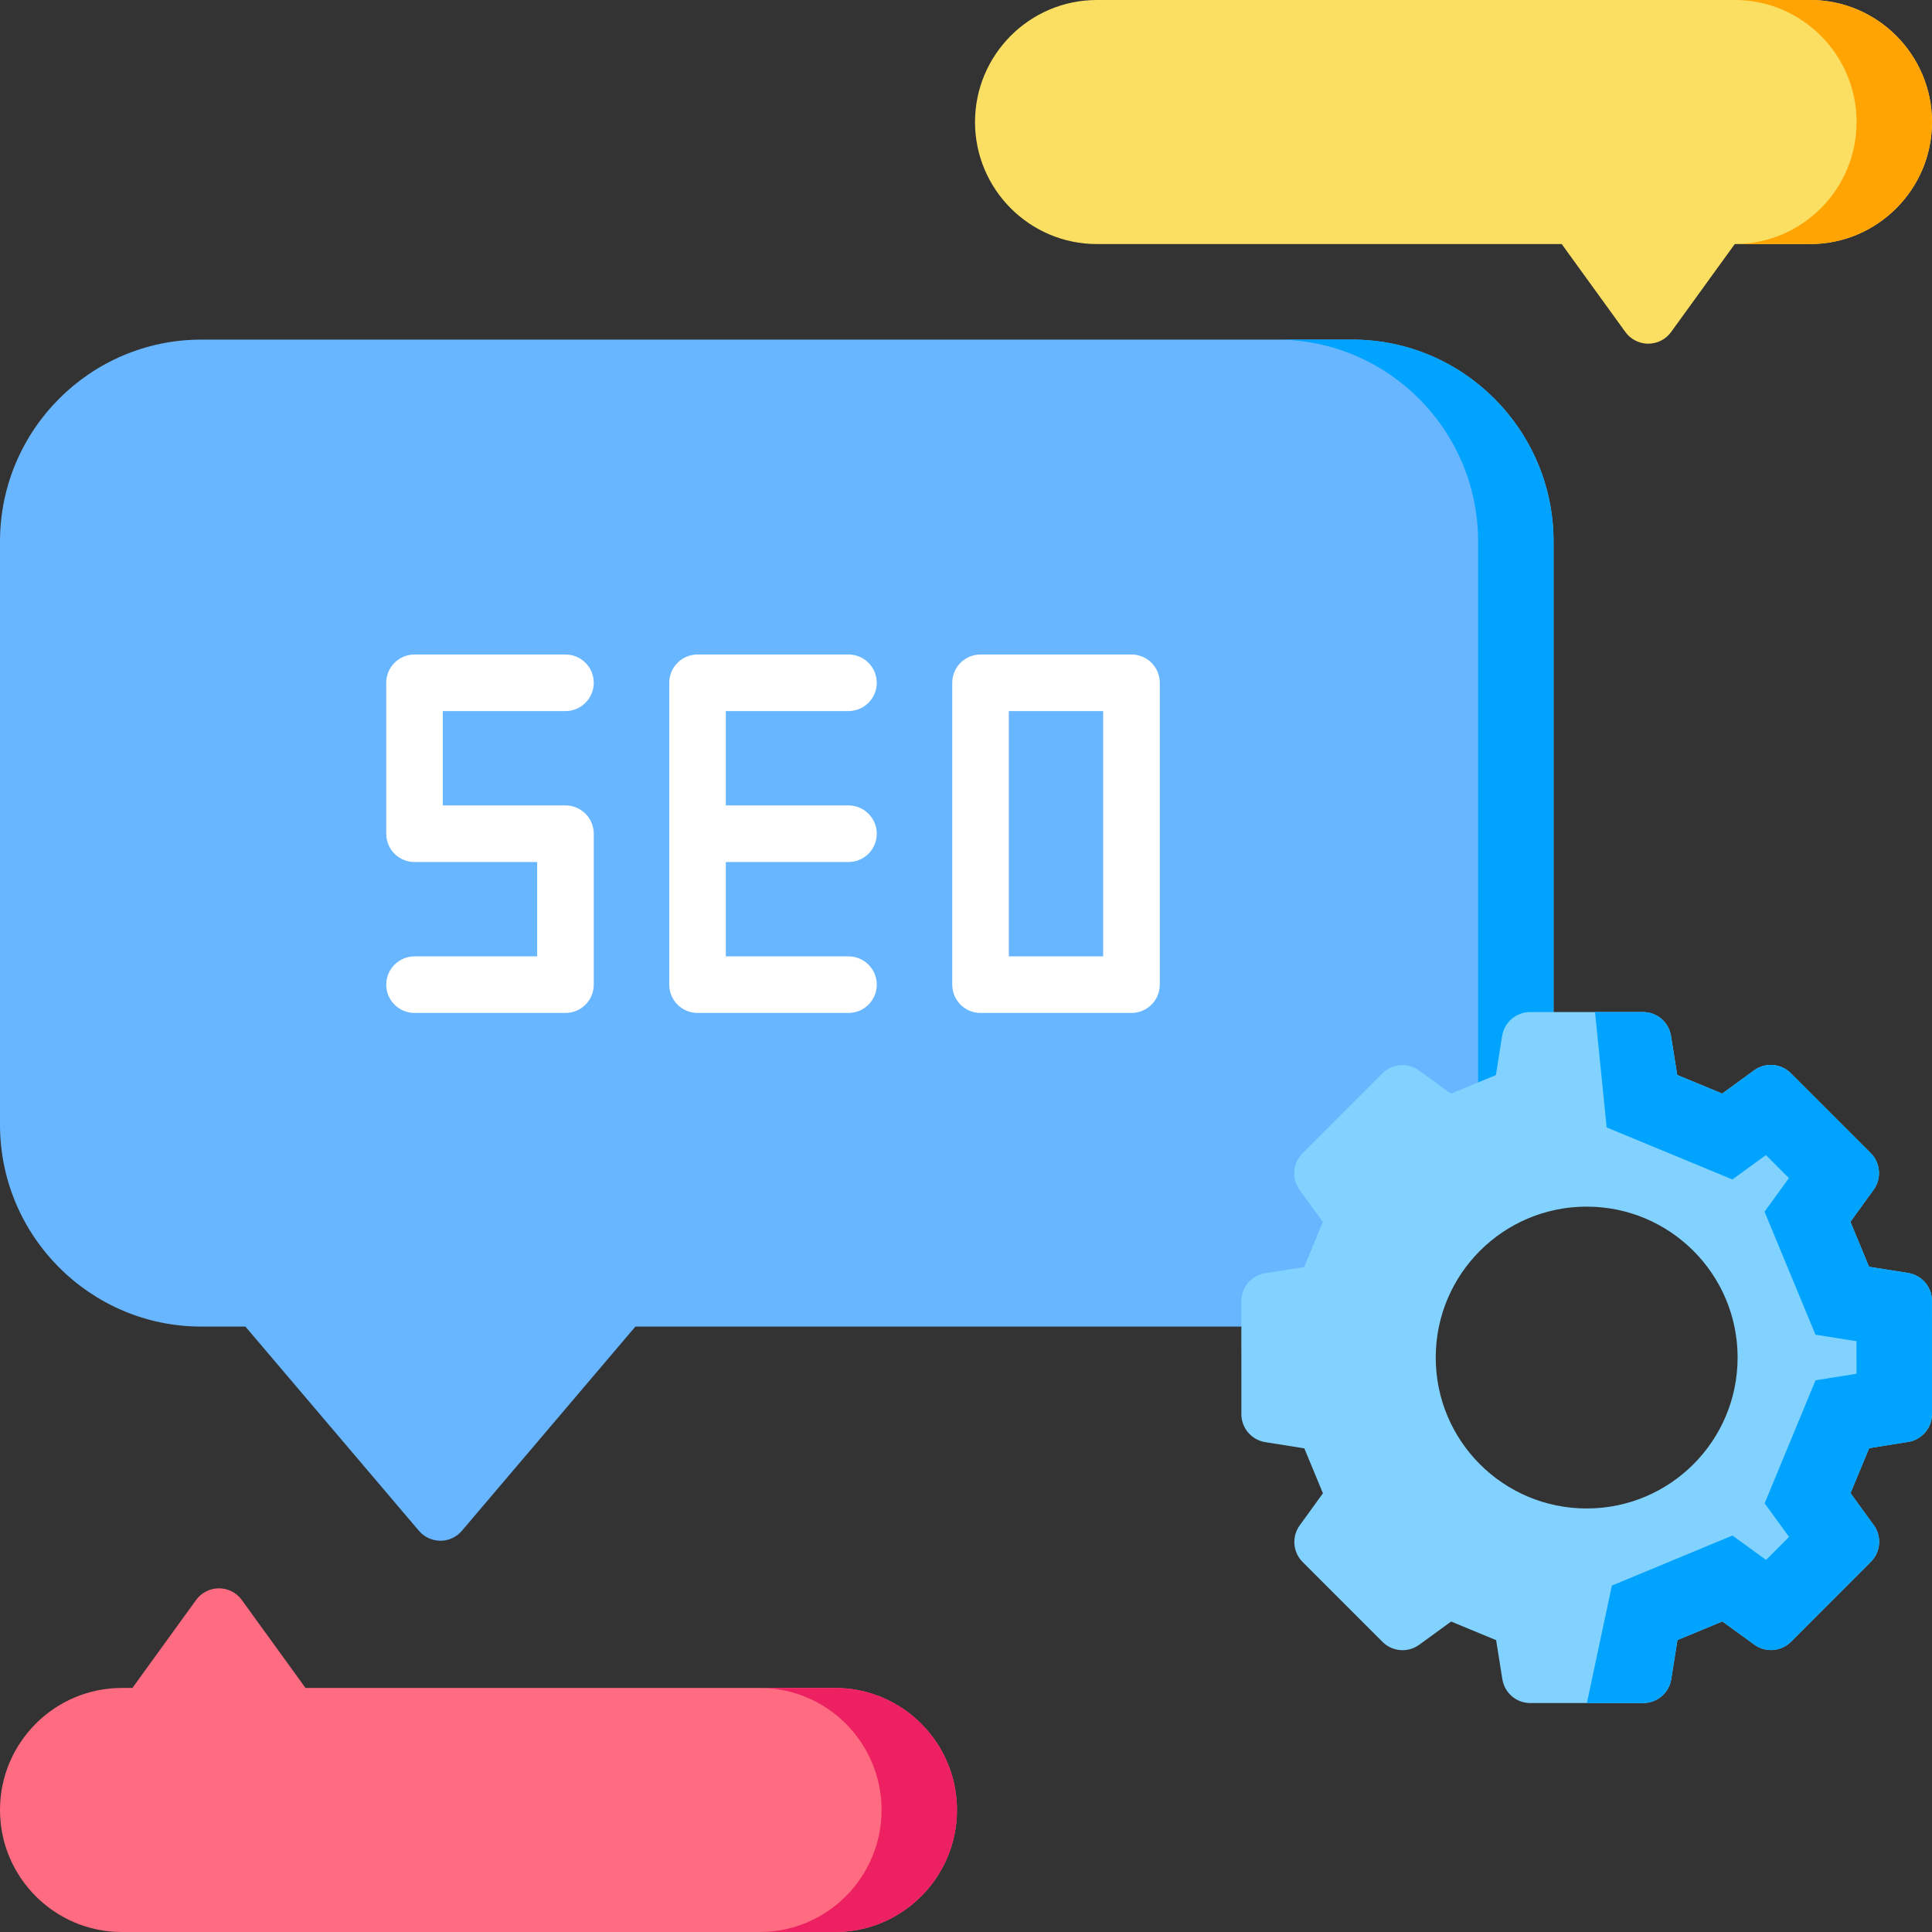 <?xml version="1.0" encoding="UTF-8"?>
<svg xmlns="http://www.w3.org/2000/svg" width="60" height="60" viewBox="0 0 60 60" fill="none">
  <rect x="0" y="0" width="60" height="60" fill="#333333" stroke="none"/>
  <g clip-path="url(#clip0_22_6)">
    <path d="M48.247 16.817V34.929C48.247 35.334 48.208 35.73 48.135 36.115C47.133 36.304 46.195 36.739 45.405 37.383C44.617 38.023 43.999 38.847 43.605 39.783C43.433 40.193 43.304 40.627 43.224 41.077C42.827 41.156 42.417 41.198 41.996 41.198H19.733L14.346 47.538C14.18 47.735 13.936 47.849 13.678 47.849C13.42 47.849 13.175 47.735 13.008 47.538L7.621 41.198H6.252C2.804 41.198 0 38.386 0 34.929V16.817C0 13.359 2.804 10.547 6.252 10.547H41.996C45.443 10.547 48.247 13.359 48.247 16.817Z" fill="#67B6FF"></path>
    <path d="M39.654 41.198C41.151 41.198 42.527 40.667 43.605 39.783C43.433 40.193 43.304 40.627 43.224 41.077C42.827 41.156 42.417 41.198 41.996 41.198H39.654ZM48.247 16.817V34.929C48.247 35.334 48.208 35.73 48.135 36.115C47.133 36.304 46.195 36.739 45.405 37.383C45.736 36.607 45.906 35.772 45.904 34.929V16.817C45.904 13.359 43.1 10.547 39.654 10.547H41.996C45.443 10.547 48.247 13.359 48.247 16.817Z" fill="#00A4FF"></path>
    <path d="M29.72 56.21C29.72 58.3 28.023 60 25.938 60H3.782C1.697 60 0 58.3 0 56.21C0 54.121 1.697 52.421 3.782 52.421H4.112L6.088 49.691C6.169 49.578 6.276 49.486 6.4 49.423C6.523 49.36 6.66 49.327 6.799 49.327C6.938 49.327 7.075 49.36 7.199 49.423C7.323 49.486 7.43 49.578 7.511 49.691L9.488 52.421H25.938C28.023 52.421 29.72 54.121 29.72 56.21Z" fill="#FF6B81"></path>
    <path d="M60 3.79C60 5.879 58.303 7.579 56.217 7.579H53.875L51.899 10.309C51.817 10.422 51.711 10.514 51.587 10.577C51.463 10.64 51.327 10.673 51.188 10.674C51.049 10.674 50.912 10.64 50.788 10.577C50.664 10.514 50.557 10.422 50.476 10.309L48.5 7.579H34.062C31.977 7.579 30.28 5.879 30.28 3.79C30.28 1.701 31.977 0 34.062 0H56.217C58.303 0 60 1.701 60 3.79Z" fill="#FBDF63"></path>
    <path d="M60 3.79C60 5.879 58.303 7.579 56.217 7.579H53.875C55.961 7.579 57.658 5.879 57.658 3.79C57.658 1.701 55.961 0 53.875 0H56.217C58.303 0 60 1.701 60 3.79Z" fill="#FFA402"></path>
    <path d="M29.72 56.21C29.72 58.3 28.023 60 25.938 60H23.596C25.681 60 27.378 58.3 27.378 56.21C27.378 54.121 25.681 52.421 23.596 52.421H25.938C28.023 52.421 29.72 54.121 29.72 56.21Z" fill="#ED2061"></path>
    <path d="M17.561 22.083C18.046 22.083 18.44 21.69 18.44 21.204C18.44 20.719 18.046 20.326 17.561 20.326H12.874C12.64 20.326 12.417 20.418 12.252 20.583C12.087 20.748 11.995 20.971 11.995 21.204V25.892C11.995 26.125 12.087 26.349 12.252 26.514C12.417 26.678 12.64 26.771 12.874 26.771H16.682V29.701H12.874C12.388 29.701 11.995 30.094 11.995 30.579C11.995 31.065 12.388 31.458 12.874 31.458H17.561C17.794 31.458 18.018 31.366 18.183 31.201C18.347 31.036 18.44 30.813 18.44 30.579V25.892C18.44 25.659 18.347 25.435 18.183 25.271C18.018 25.106 17.794 25.013 17.561 25.013H13.752V22.083H17.561ZM26.35 22.083C26.835 22.083 27.229 21.69 27.229 21.204C27.229 20.719 26.835 20.326 26.35 20.326H21.663C21.429 20.326 21.206 20.418 21.041 20.583C20.876 20.748 20.784 20.971 20.784 21.204V30.579C20.784 30.813 20.876 31.036 21.041 31.201C21.206 31.366 21.429 31.458 21.663 31.458H26.35C26.835 31.458 27.229 31.065 27.229 30.579C27.229 30.094 26.835 29.701 26.35 29.701H22.541V26.771H26.35C26.835 26.771 27.229 26.378 27.229 25.892C27.229 25.407 26.835 25.013 26.35 25.013H22.541V22.083H26.35ZM35.139 20.326H30.451C30.218 20.326 29.995 20.418 29.83 20.583C29.665 20.748 29.573 20.971 29.573 21.204V30.579C29.573 30.813 29.665 31.036 29.83 31.201C29.995 31.366 30.218 31.458 30.451 31.458H35.139C35.372 31.458 35.595 31.366 35.76 31.201C35.925 31.036 36.018 30.813 36.018 30.579V21.204C36.018 20.971 35.925 20.748 35.76 20.583C35.595 20.418 35.372 20.326 35.139 20.326ZM34.26 29.701H31.33V22.083H34.26V29.701Z" fill="white"></path>
    <path d="M59.999 40.4C59.999 39.969 59.684 39.601 59.257 39.533L58.044 39.341L57.467 37.944L58.187 36.949C58.31 36.78 58.368 36.572 58.352 36.364C58.335 36.155 58.245 35.959 58.097 35.811L55.615 33.329C55.467 33.181 55.271 33.091 55.062 33.075C54.853 33.059 54.645 33.117 54.476 33.24L53.483 33.962L52.088 33.385L51.894 32.17C51.861 31.964 51.756 31.776 51.597 31.64C51.438 31.505 51.236 31.43 51.027 31.43H49.535L47.517 31.431C47.308 31.431 47.106 31.506 46.947 31.642C46.788 31.778 46.682 31.966 46.649 32.173L46.457 33.387L45.062 33.966L44.069 33.244C43.899 33.121 43.691 33.063 43.483 33.079C43.274 33.096 43.078 33.186 42.931 33.334L40.45 35.818C40.302 35.966 40.211 36.162 40.195 36.371C40.179 36.579 40.237 36.787 40.361 36.956L41.081 37.95L40.504 39.348L39.292 39.54C39.085 39.573 38.897 39.678 38.761 39.838C38.626 39.997 38.551 40.199 38.551 40.408L38.552 43.92C38.552 44.352 38.868 44.719 39.294 44.787L40.507 44.98L41.085 46.376L40.364 47.371C40.241 47.541 40.183 47.748 40.2 47.957C40.216 48.165 40.306 48.361 40.454 48.509L42.936 50.991C43.084 51.139 43.28 51.229 43.489 51.245C43.697 51.262 43.905 51.203 44.074 51.08L45.067 50.358L46.464 50.937L46.657 52.15C46.69 52.356 46.795 52.544 46.954 52.68C47.113 52.816 47.315 52.89 47.524 52.89H47.526L49.282 52.889H51.034C51.243 52.889 51.446 52.814 51.605 52.678C51.764 52.542 51.869 52.354 51.902 52.147L52.095 50.933L53.489 50.355L54.483 51.076C54.833 51.33 55.316 51.292 55.621 50.986L58.102 48.502C58.25 48.354 58.34 48.158 58.356 47.95C58.373 47.741 58.314 47.533 58.191 47.364L57.47 46.37L58.048 44.974L59.26 44.78C59.466 44.747 59.654 44.642 59.79 44.483C59.926 44.324 60 44.121 60 43.912L59.999 40.4ZM49.275 46.847C46.686 46.847 44.588 44.749 44.588 42.16C44.588 39.572 46.686 37.473 49.275 37.473C51.865 37.473 53.963 39.572 53.963 42.16C53.963 44.749 51.865 46.847 49.275 46.847Z" fill="#82D2FF"></path>
    <path d="M60 43.912C60 44.344 59.686 44.712 59.259 44.78L58.048 44.974L57.47 46.37L58.191 47.364C58.314 47.533 58.373 47.741 58.356 47.95C58.34 48.158 58.25 48.354 58.102 48.502L55.621 50.986C55.316 51.292 54.833 51.33 54.483 51.077L53.489 50.355L52.095 50.934L51.902 52.148C51.869 52.354 51.764 52.542 51.605 52.678C51.446 52.814 51.243 52.889 51.034 52.889H49.282L50.058 49.242L53.803 47.687L54.847 48.445L55.56 47.73L54.803 46.687L56.383 42.866L57.656 42.663L57.655 41.652L56.381 41.45L54.799 37.63L55.556 36.586L54.843 35.872L53.8 36.629L49.896 35.013L49.535 31.43H51.027C51.458 31.43 51.826 31.744 51.894 32.171L52.087 33.385L53.483 33.962L54.476 33.24C54.645 33.117 54.853 33.059 55.062 33.075C55.271 33.091 55.467 33.181 55.615 33.33L58.097 35.811C58.245 35.959 58.335 36.155 58.352 36.364C58.368 36.572 58.31 36.78 58.187 36.949L57.466 37.944L58.044 39.341L59.257 39.533C59.684 39.601 59.999 39.969 59.999 40.4L60 43.912Z" fill="#00A4FF"></path>
  </g>
  <defs>
    <clipPath id="clip0_22_6">
      <rect width="60" height="60" fill="white"></rect>
    </clipPath>
  </defs>
</svg>
